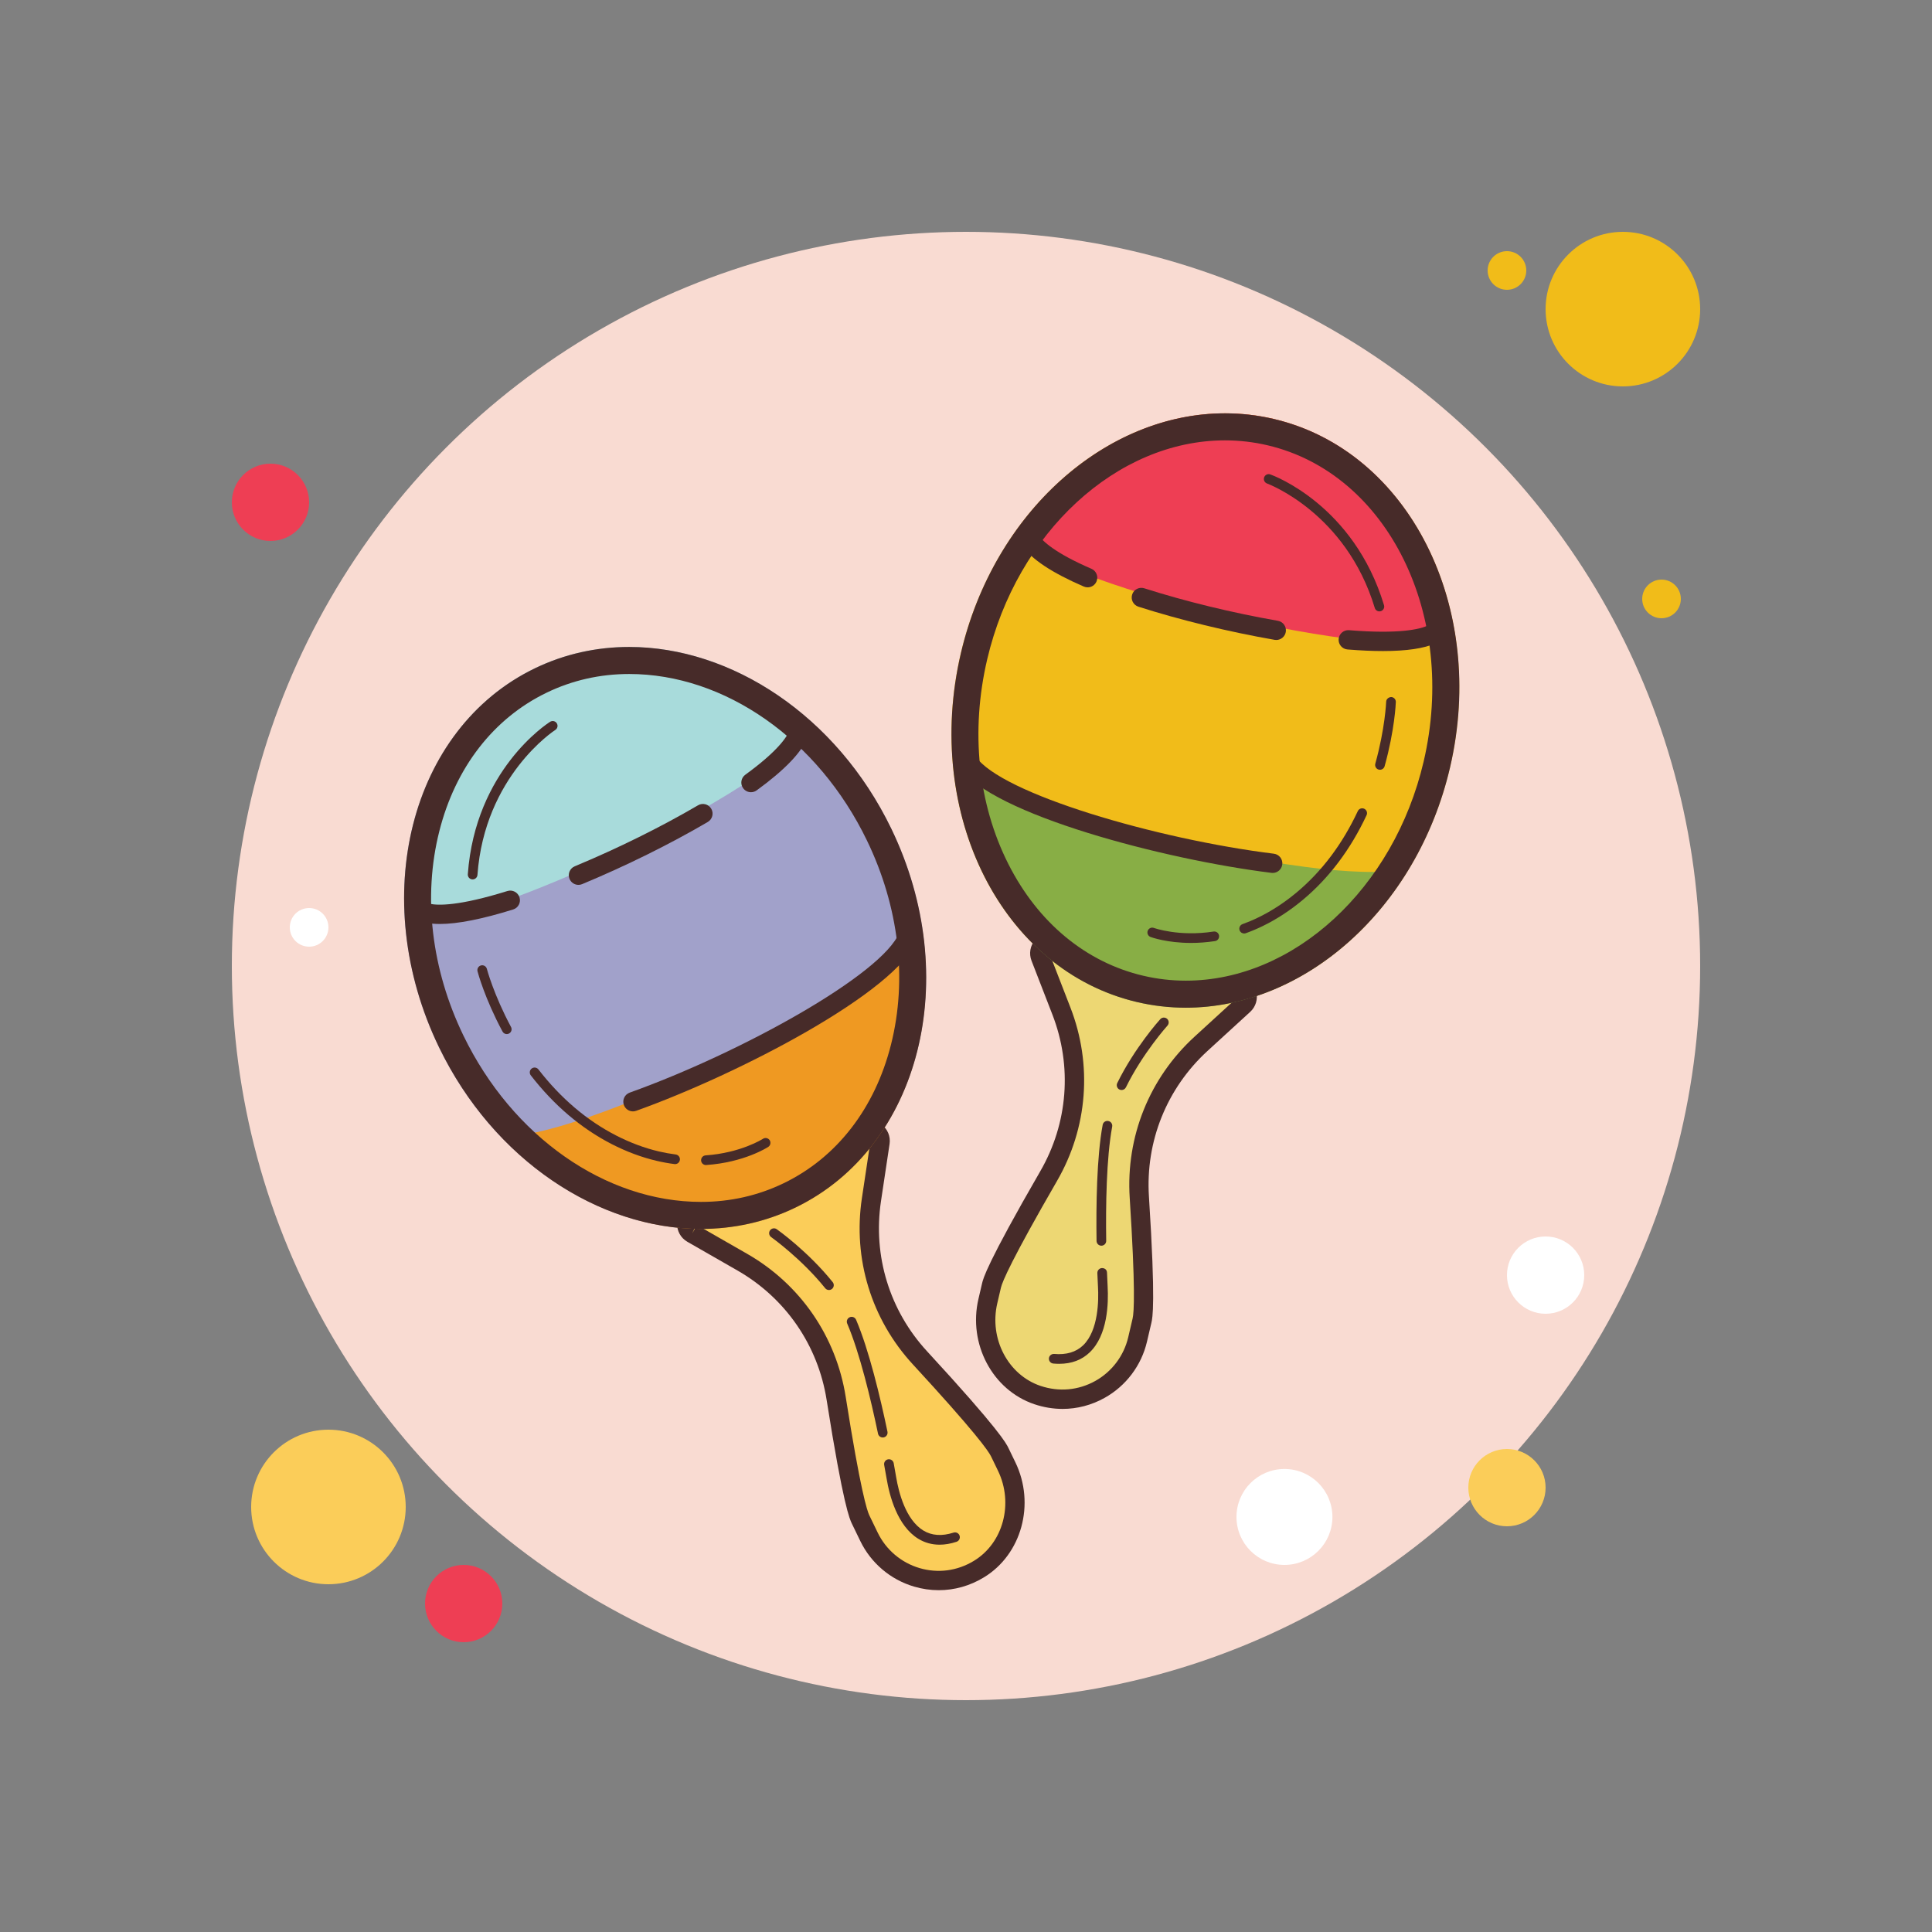 <svg xmlns="http://www.w3.org/2000/svg"  viewBox="0 0 100 100" width="100px" height="100px"><rect x="0" y="0" width="100" height="100" fill="#808080" stroke="none"/><circle cx="78" cy="14" r="1" fill="#f1bc19"/><circle cx="50" cy="50" r="38" fill="#f9dbd2"/><circle cx="84" cy="16" r="4" fill="#f1bc19"/><circle cx="14" cy="26" r="2" fill="#ee3e54"/><circle cx="78" cy="77" r="2" fill="#fbcd59"/><circle cx="17" cy="78" r="4" fill="#fbcd59"/><circle cx="24" cy="83" r="2" fill="#ee3e54"/><circle cx="66.483" cy="78.517" r="2.483" fill="#fff"/><circle cx="16" cy="48" r="1" fill="#fff"/><circle cx="86" cy="31" r="1" fill="#f1bc19"/><circle cx="80" cy="66" r="2" fill="#fff"/><g><ellipse cx="34.428" cy="48.548" fill="#a1a1ca" rx="13" ry="15.5" transform="rotate(-25.812 34.433 48.553)"/><path fill="#fbcd59" d="M38.422,65.329l-2.594-1.487c-0.391-0.224-0.371-0.795,0.035-0.992l4.444-2.15l4.444-2.15 c0.406-0.196,0.866,0.142,0.799,0.588l-0.444,2.957c-0.446,2.969,0.478,5.979,2.513,8.187c1.821,1.975,3.797,4.197,4.127,4.879 l0.361,0.745c0.91,1.881,0.347,4.225-1.439,5.309c-2.049,1.244-4.67,0.435-5.688-1.671l-0.435-0.9 c-0.33-0.682-0.845-3.611-1.263-6.264C42.812,69.416,41.027,66.823,38.422,65.329z"/><path fill="#472b29" d="M48.589,82.308c-0.428,0-0.858-0.062-1.283-0.188c-1.214-0.358-2.226-1.217-2.777-2.356l-0.436-0.9 c-0.109-0.227-0.442-0.915-1.307-6.405c-0.446-2.831-2.128-5.271-4.613-6.697l-2.594-1.487c-0.343-0.196-0.547-0.563-0.533-0.958 c0.014-0.395,0.243-0.746,0.599-0.918l8.888-4.299c0.356-0.172,0.773-0.133,1.091,0.101c0.318,0.234,0.479,0.622,0.42,1.012 L45.6,62.17c-0.426,2.833,0.444,5.667,2.386,7.774c3.768,4.088,4.1,4.775,4.209,5l0.361,0.746 c1.041,2.152,0.325,4.768-1.629,5.954C50.204,82.084,49.402,82.308,48.589,82.308z M36.076,63.409l2.594,1.487l0,0 c2.75,1.576,4.61,4.276,5.104,7.408c0.76,4.823,1.106,5.89,1.22,6.125l0.436,0.9c0.429,0.886,1.216,1.554,2.16,1.833 c0.958,0.283,1.958,0.151,2.818-0.372c1.519-0.922,2.067-2.971,1.248-4.664l-0.361-0.746c-0.141-0.291-0.854-1.296-4.044-4.758 c-2.149-2.331-3.111-5.466-2.64-8.6l0.445-2.957l-0.305-0.514l0.218,0.45L36.08,63.3l-0.252,0.542L36.076,63.409z"/><path fill="#ef9922" d="M47.753,48.212c0.867,6.07-1.577,11.871-6.576,14.289s-11.064,0.732-15.285-3.715 C29.592,59.218,44.895,51.816,47.753,48.212z"/><path fill="#a8dbdb" d="M20.984,47.83c-0.455-5.678,1.986-10.958,6.694-13.236s10.364-0.913,14.532,2.968 C39.67,41.013,25.267,47.98,20.984,47.83z"/><path fill="#472b29" d="M32.568,34.886c4.943,0,9.772,3.38,12.302,8.611c1.66,3.431,2.103,7.186,1.248,10.572 c-0.832,3.296-2.804,5.844-5.55,7.172c-1.329,0.643-2.769,0.969-4.28,0.969c-4.943,0-9.772-3.38-12.302-8.611 c-1.66-3.431-2.103-7.186-1.248-10.572c0.832-3.296,2.804-5.844,5.551-7.172C29.617,35.212,31.057,34.886,32.568,34.886 M32.568,33.486c-1.675,0-3.334,0.356-4.89,1.109c-6.463,3.126-8.681,11.908-4.953,19.614c2.831,5.852,8.276,9.401,13.563,9.401 c1.675,0,3.334-0.356,4.89-1.109c6.463-3.126,8.681-11.908,4.953-19.614C43.3,37.035,37.854,33.486,32.568,33.486L32.568,33.486z"/><path fill="#472b29" d="M22.768,47.825c-0.274,0-0.517-0.022-0.727-0.068c-0.27-0.058-0.442-0.323-0.384-0.593 c0.058-0.27,0.323-0.445,0.593-0.384c0.42,0.09,1.499,0.123,4.014-0.661c0.262-0.08,0.543,0.065,0.626,0.329 c0.082,0.264-0.065,0.544-0.329,0.626C24.956,47.574,23.685,47.825,22.768,47.825z"/><path fill="#472b29" d="M29.941,45.801c-0.196,0-0.382-0.116-0.462-0.308c-0.106-0.255,0.015-0.548,0.27-0.654 c2.208-0.917,4.475-2.039,6.381-3.157c0.238-0.141,0.545-0.06,0.684,0.178c0.14,0.238,0.06,0.544-0.178,0.684 c-1.944,1.141-4.254,2.284-6.503,3.218C30.07,45.789,30.005,45.801,29.941,45.801z"/><path fill="#472b29" d="M38.871,41.005c-0.155,0-0.307-0.071-0.405-0.206c-0.163-0.224-0.113-0.536,0.11-0.698 c1.691-1.229,2.16-1.965,2.289-2.294c0.102-0.257,0.392-0.386,0.648-0.283c0.257,0.101,0.384,0.391,0.283,0.647 c-0.3,0.767-1.186,1.688-2.632,2.739C39.075,40.974,38.972,41.005,38.871,41.005z"/><path fill="#472b29" d="M32.762,57.525c-0.205,0-0.397-0.127-0.471-0.332c-0.093-0.26,0.042-0.546,0.302-0.639 c5.762-2.063,13.114-6.133,13.956-8.288c0.101-0.257,0.389-0.384,0.648-0.284c0.257,0.101,0.384,0.391,0.284,0.648 c-1.07,2.736-9.283,6.979-14.551,8.865C32.875,57.516,32.818,57.525,32.762,57.525z"/><path fill="#472b29" d="M36.538,60.302c-0.13,0-0.24-0.101-0.249-0.233c-0.009-0.138,0.095-0.257,0.232-0.267 c1.824-0.125,2.959-0.851,2.971-0.858c0.115-0.075,0.271-0.043,0.346,0.073c0.075,0.116,0.042,0.271-0.073,0.346 c-0.05,0.033-1.256,0.805-3.209,0.938C36.549,60.302,36.543,60.302,36.538,60.302z"/><path fill="#472b29" d="M34.944,60.254c-0.011,0-0.021,0-0.032-0.002c-0.31-0.039-0.621-0.095-0.924-0.167 c-0.779-0.183-1.562-0.475-2.328-0.868c-1.579-0.811-2.987-2.008-4.187-3.558c-0.084-0.109-0.064-0.266,0.045-0.351 c0.107-0.084,0.266-0.065,0.351,0.045c1.154,1.492,2.506,2.642,4.02,3.419c0.729,0.374,1.474,0.652,2.213,0.826 c0.287,0.067,0.58,0.12,0.872,0.157c0.137,0.018,0.234,0.143,0.217,0.279C35.175,60.162,35.068,60.254,34.944,60.254z"/><path fill="#472b29" d="M26.23,53.524c-0.089,0-0.175-0.048-0.22-0.132c-0.922-1.716-1.279-3.06-1.293-3.116 c-0.035-0.134,0.045-0.271,0.178-0.305c0.135-0.037,0.271,0.045,0.305,0.178c0.003,0.013,0.359,1.346,1.25,3.007 c0.065,0.122,0.02,0.273-0.102,0.338C26.311,53.514,26.27,53.524,26.23,53.524z"/><path fill="#472b29" d="M24.464,45.518c-0.006,0-0.012,0-0.019,0c-0.138-0.01-0.241-0.13-0.231-0.268 c0.392-5.389,4.103-7.792,4.261-7.891c0.117-0.073,0.271-0.039,0.344,0.078c0.074,0.117,0.039,0.271-0.077,0.345 c-0.037,0.023-3.657,2.377-4.029,7.504C24.703,45.417,24.593,45.518,24.464,45.518z"/><path fill="#472b29" d="M48.633,79.953c-0.399,0-0.767-0.102-1.1-0.305c-1.089-0.664-1.497-2.24-1.643-3.121 c-0.021-0.125-0.063-0.369-0.125-0.701c-0.025-0.136,0.065-0.266,0.201-0.292c0.139-0.023,0.266,0.065,0.292,0.201 c0.062,0.337,0.105,0.584,0.125,0.71c0.132,0.796,0.492,2.215,1.41,2.775c0.435,0.265,0.96,0.301,1.562,0.108 c0.132-0.043,0.273,0.03,0.314,0.161c0.042,0.132-0.03,0.272-0.161,0.314C49.203,79.904,48.911,79.953,48.633,79.953z"/><path fill="#472b29" d="M45.69,74.404c-0.116,0-0.22-0.081-0.244-0.199c-0.368-1.758-0.942-4.174-1.595-5.698 c-0.054-0.127,0.005-0.273,0.132-0.328c0.126-0.054,0.274,0.005,0.328,0.132c0.668,1.561,1.252,4.011,1.624,5.792 c0.028,0.135-0.058,0.268-0.193,0.296C45.725,74.402,45.708,74.404,45.69,74.404z"/><g><path fill="#472b29" d="M42.907,66.771c-0.073,0-0.146-0.032-0.195-0.093c-1.228-1.528-2.78-2.634-2.796-2.645 c-0.112-0.08-0.139-0.236-0.06-0.349c0.081-0.113,0.238-0.139,0.349-0.06c0.065,0.046,1.623,1.156,2.896,2.74 c0.086,0.108,0.069,0.265-0.038,0.352C43.017,66.752,42.962,66.771,42.907,66.771z"/></g></g><g><ellipse cx="62.392" cy="36.776" fill="#f1bc19" rx="15.5" ry="13" transform="rotate(-76.832 62.39 36.777)"/><path fill="#edd773" d="M62.169,54.025l2.206-2.019c0.333-0.305,0.188-0.857-0.251-0.96l-4.807-1.125l-4.807-1.125 c-0.439-0.103-0.814,0.329-0.651,0.749l1.081,2.788c1.086,2.8,0.842,5.939-0.66,8.539c-1.344,2.326-2.786,4.926-2.959,5.664 l-0.189,0.806c-0.476,2.034,0.586,4.199,2.566,4.866c2.271,0.765,4.652-0.598,5.185-2.876l0.228-0.974 c0.173-0.738,0.034-3.708-0.138-6.389C58.779,58.973,59.954,56.052,62.169,54.025z"/><path fill="#472b29" d="M54.998,72.925c-0.487,0-0.979-0.081-1.46-0.243c-2.167-0.73-3.438-3.125-2.893-5.453l0.188-0.806 c0.057-0.243,0.229-0.983,3.012-5.801c1.435-2.482,1.663-5.437,0.627-8.108l-1.081-2.788c-0.143-0.368-0.07-0.782,0.188-1.08 c0.26-0.298,0.66-0.427,1.043-0.337l9.613,2.25c0.384,0.09,0.685,0.382,0.785,0.764s-0.019,0.785-0.31,1.051l-2.206,2.019l0,0 c-2.113,1.935-3.22,4.684-3.035,7.544c0.357,5.55,0.183,6.292,0.126,6.535l-0.228,0.974c-0.288,1.231-1.087,2.291-2.193,2.907 C56.495,72.733,55.751,72.925,54.998,72.925z M54.396,49.283l-0.071,0.082l1.081,2.788c1.146,2.955,0.894,6.224-0.693,8.969 c-2.357,4.08-2.832,5.215-2.905,5.528l-0.188,0.806c-0.429,1.832,0.555,3.711,2.238,4.278c0.955,0.32,1.959,0.231,2.832-0.255 c0.86-0.479,1.482-1.303,1.706-2.261l0.228-0.974c0.074-0.314,0.152-1.542-0.15-6.242c-0.204-3.165,1.02-6.207,3.358-8.346 l2.206-2.019c0,0-0.027-0.104-0.027-0.104L54.396,49.283z M62.169,54.025h0.01H62.169z"/><path fill="#88ae45" d="M49.316,39.365c0.483,6.112,4.138,11.238,9.544,12.503s10.956-1.707,14.101-6.971 C69.447,46.129,52.894,42.256,49.316,39.365z"/><path fill="#ee3e54" d="M75.353,33.133c-0.799-5.639-4.337-10.258-9.429-11.449c-5.093-1.192-10.312,1.378-13.53,6.077 C55.628,30.572,71.207,34.217,75.353,33.133z"/><path fill="#472b29" d="M63.406,22.793L63.406,22.793c0.738,0,1.478,0.085,2.198,0.254 c6.228,1.457,9.854,8.802,8.083,16.372c-1.538,6.571-6.714,11.34-12.309,11.34c-0.739,0-1.479-0.085-2.199-0.254 c-2.971-0.695-5.452-2.749-6.986-5.783c-1.576-3.117-1.965-6.877-1.097-10.589C52.635,27.563,57.811,22.793,63.406,22.793 M63.406,21.393c-6.136,0-11.955,5.086-13.672,12.421c-1.95,8.335,2.136,16.418,9.127,18.054 c0.839,0.196,1.681,0.291,2.518,0.291c6.136,0,11.955-5.086,13.672-12.421c1.95-8.335-2.136-16.418-9.127-18.054 C65.085,21.488,64.243,21.393,63.406,21.393L63.406,21.393z"/><path fill="#472b29" d="M71.583,33.698c-0.55,0-1.163-0.027-1.837-0.082c-0.275-0.022-0.48-0.264-0.458-0.539 c0.022-0.275,0.266-0.481,0.539-0.458c2.625,0.212,3.672-0.056,4.062-0.234c0.253-0.116,0.548-0.006,0.663,0.245 c0.116,0.251,0.006,0.548-0.245,0.663C73.72,33.563,72.807,33.698,71.583,33.698z"/><path fill="#472b29" d="M66.06,33.125c-0.028,0-0.058-0.002-0.086-0.007c-2.401-0.42-4.904-1.029-7.05-1.716 c-0.263-0.084-0.408-0.366-0.324-0.628c0.084-0.263,0.364-0.408,0.628-0.324c2.104,0.673,4.56,1.271,6.917,1.683 c0.272,0.048,0.454,0.307,0.407,0.579C66.509,32.955,66.298,33.125,66.06,33.125z"/><path fill="#472b29" d="M56.296,30.401c-0.066,0-0.133-0.013-0.198-0.041c-1.644-0.71-2.709-1.416-3.168-2.097 c-0.154-0.229-0.094-0.54,0.135-0.694c0.228-0.154,0.539-0.095,0.694,0.135c0.197,0.292,0.815,0.907,2.735,1.737 c0.253,0.109,0.37,0.404,0.261,0.657C56.674,30.288,56.49,30.401,56.296,30.401z"/><path fill="#472b29" d="M65.874,45.183c-0.021,0-0.041-0.001-0.062-0.004c-5.553-0.687-14.495-3.029-16.138-5.464 c-0.154-0.229-0.094-0.54,0.135-0.694c0.23-0.154,0.54-0.094,0.694,0.135c1.294,1.918,9.358,4.28,15.432,5.032 c0.274,0.034,0.469,0.284,0.435,0.558C66.338,44.998,66.123,45.183,65.874,45.183z"/><path fill="#472b29" d="M61.647,48.806c-1.247,0-2.051-0.292-2.094-0.308c-0.129-0.048-0.195-0.192-0.147-0.321 c0.049-0.129,0.191-0.196,0.321-0.147c0.013,0.004,1.29,0.464,3.086,0.187c0.138-0.021,0.265,0.072,0.285,0.209 c0.021,0.137-0.073,0.264-0.209,0.285C62.441,48.779,62.023,48.806,61.647,48.806z"/><path fill="#472b29" d="M64.397,48.318c-0.103,0-0.198-0.063-0.235-0.165c-0.047-0.13,0.021-0.273,0.15-0.32 c0.276-0.1,0.551-0.215,0.816-0.345c0.683-0.331,1.349-0.765,1.979-1.29c1.307-1.09,2.375-2.508,3.173-4.216 c0.059-0.125,0.208-0.179,0.333-0.121c0.125,0.059,0.179,0.208,0.121,0.333c-0.83,1.774-1.942,3.251-3.306,4.388 c-0.661,0.551-1.361,1.007-2.081,1.356c-0.281,0.137-0.572,0.259-0.865,0.365C64.454,48.313,64.425,48.318,64.397,48.318z"/><path fill="#472b29" d="M71.426,39.843c-0.022,0-0.045-0.003-0.067-0.009c-0.133-0.037-0.21-0.175-0.173-0.308 c0.506-1.815,0.562-3.193,0.562-3.207c0.005-0.138,0.131-0.235,0.259-0.241c0.138,0.005,0.246,0.121,0.241,0.259 c-0.002,0.058-0.057,1.447-0.581,3.324C71.636,39.771,71.535,39.843,71.426,39.843z"/><path fill="#472b29" d="M71.397,31.645c-0.107,0-0.207-0.07-0.239-0.178c-1.486-4.922-5.534-6.426-5.575-6.441 c-0.129-0.046-0.197-0.189-0.151-0.319c0.047-0.13,0.19-0.199,0.319-0.151c0.176,0.063,4.323,1.595,5.885,6.767 c0.04,0.132-0.035,0.271-0.167,0.312C71.445,31.641,71.421,31.645,71.397,31.645z"/><path fill="#472b29" d="M54.821,70.591c-0.098,0-0.199-0.005-0.302-0.014c-0.138-0.013-0.239-0.134-0.227-0.271 c0.012-0.138,0.135-0.234,0.271-0.227c0.629,0.057,1.134-0.094,1.501-0.447c0.803-0.776,0.805-2.369,0.768-3.017 c-0.007-0.127-0.019-0.378-0.033-0.72c-0.005-0.138,0.103-0.254,0.24-0.26c0.169,0.004,0.254,0.103,0.26,0.24 c0.013,0.338,0.025,0.586,0.032,0.711c0.05,0.891-0.002,2.518-0.92,3.405C56,70.39,55.466,70.591,54.821,70.591z"/><path fill="#472b29" d="M57.007,64.477c-0.136,0-0.248-0.109-0.25-0.247c-0.026-1.819,0.007-4.339,0.317-6.007 c0.024-0.136,0.156-0.228,0.292-0.2c0.136,0.025,0.225,0.156,0.2,0.292c-0.302,1.627-0.335,4.111-0.309,5.909 c0.002,0.138-0.108,0.251-0.247,0.253C57.01,64.477,57.008,64.477,57.007,64.477z"/><g><path fill="#472b29" d="M58.053,56.419c-0.037,0-0.075-0.008-0.11-0.025c-0.124-0.061-0.175-0.211-0.114-0.335 c0.896-1.824,2.173-3.248,2.227-3.307c0.093-0.102,0.251-0.11,0.353-0.018c0.103,0.093,0.11,0.25,0.018,0.353 c-0.013,0.014-1.285,1.433-2.149,3.193C58.234,56.368,58.146,56.419,58.053,56.419z"/></g></g></svg>